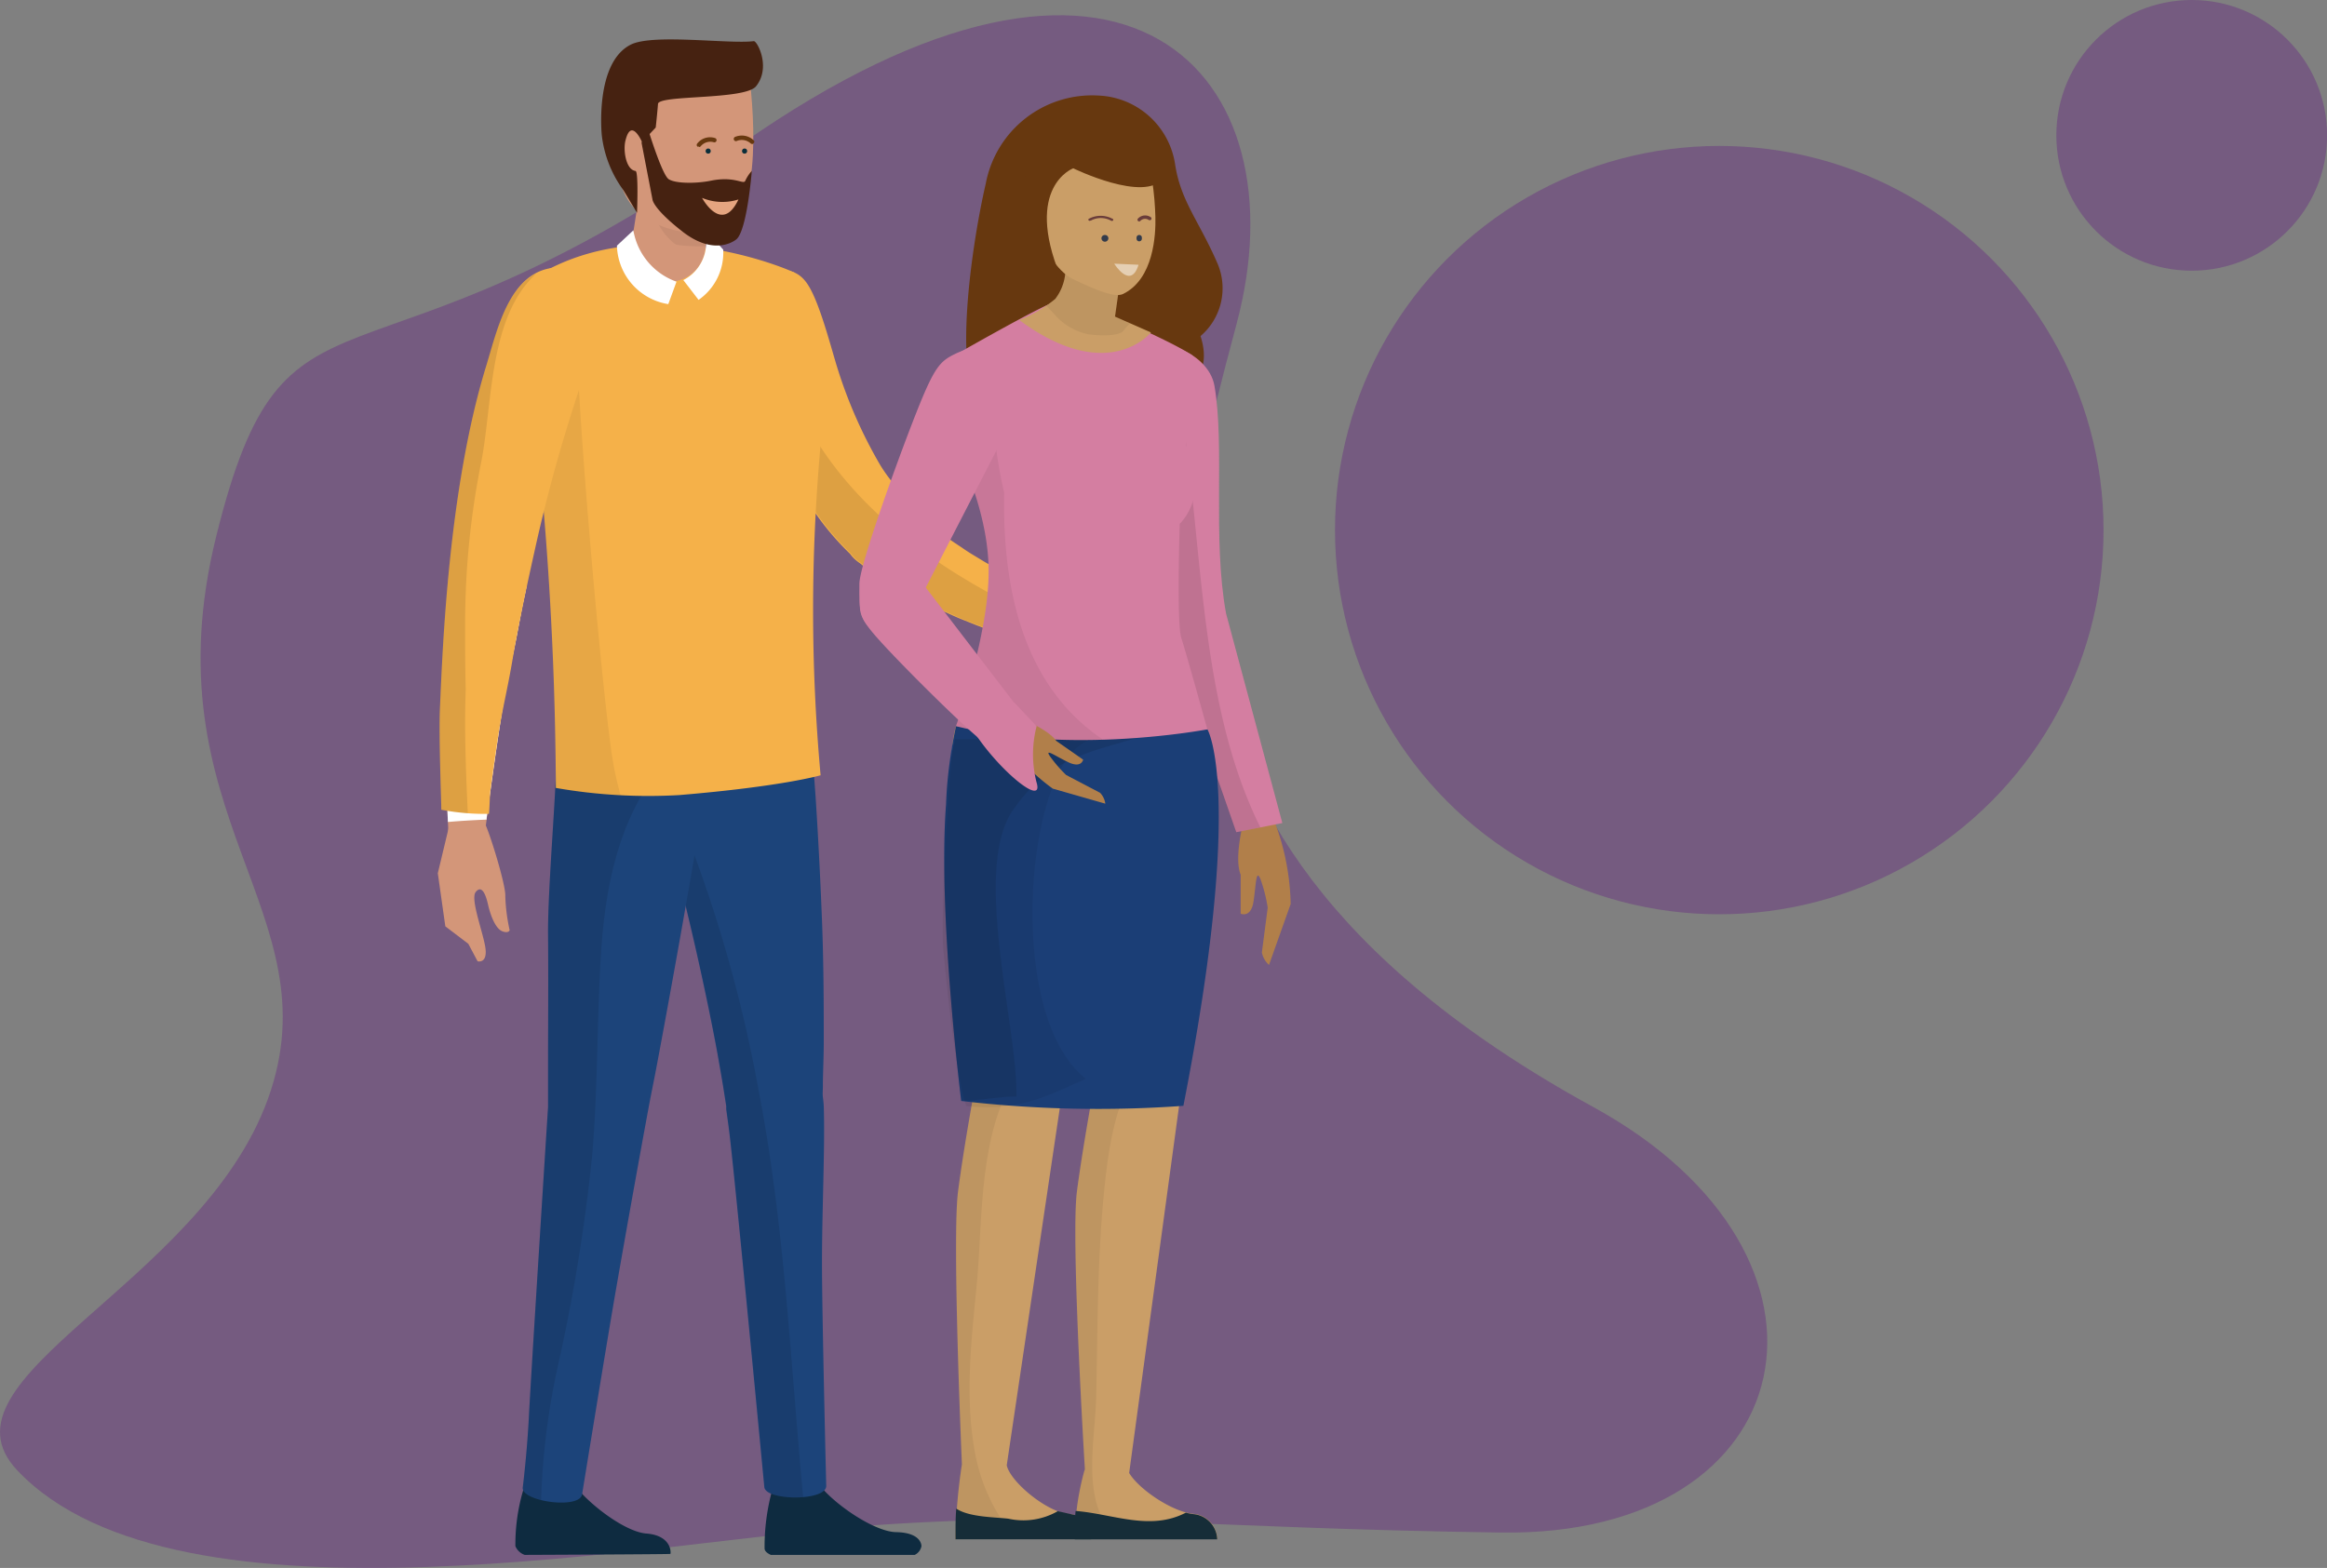 <svg xmlns="http://www.w3.org/2000/svg" xmlns:xlink="http://www.w3.org/1999/xlink" viewBox="0 0 235.14 158.48"><rect x="0" y="0" width="235.14" height="158.48" fill="#808080" stroke="none"/><defs><style>.cls-1{fill:none;}.cls-2{isolation:isolate;}.cls-3{fill:#652580;mix-blend-mode:screen;opacity:0.4;}.cls-4{fill:#0e2b40;}.cls-5{fill:#1c447a;}.cls-10,.cls-12,.cls-6{fill:#010101;}.cls-6{opacity:0.1;}.cls-7{fill:#d39679;}.cls-8{fill:#fff;}.cls-9{fill:#f5b149;}.cls-10,.cls-11{opacity:0.06;}.cls-13{fill:#462211;}.cls-14{fill:#e5a580;}.cls-15{fill:#0b2e3a;}.cls-16{fill:#67380f;}.cls-17{fill:#b17f4a;}.cls-18{fill:#d47ea1;}.cls-19{fill:#ca9e67;}.cls-20{fill:#162d38;}.cls-21{fill:#1b3e76;}.cls-22{fill:#333b4b;}.cls-23{fill:#6a3d3a;}.cls-24{opacity:0.5;}.cls-25{clip-path:url(#clip-path);}</style><clipPath id="clip-path"><rect class="cls-1" x="113.1" y="25.96" width="1.27" height="2.44" transform="translate(67.98 134.8) rotate(-80.4)"/></clipPath></defs><g class="cls-2"><g id="Layer_2" data-name="Layer 2"><g id="Layer_1-2" data-name="Layer 1"><path id="die_2" data-name="die 2" class="cls-3" d="M122.87,67.47c-2.44-12.19-4.65-9.65,2.08-34.72s-11-45.58-50.09-18.15-45.95,11.12-53,39.56,12,38,5.23,56.87S-7.12,139.25,1.75,148.62c16.27,17.18,65.28,7,86.72,5.53s32.55.32,63.23.75,36.87-27.89,9.31-43S125.5,80.67,122.87,67.47Z"/><path class="cls-4" d="M90.55,154.86c-2.64-.05-7.87-4-8.3-5.77l-3.86.34a21.61,21.61,0,0,0-1.13,7.07c0,.22.16.44.63.66H92.43a1.23,1.23,0,0,0,.68-.88S93.19,154.91,90.55,154.86Z"/><path class="cls-5" d="M83.25,112.19c0-.53-.06-1-.1-1.3s0-.65,0-1.14c0-1,.07-2.45.09-4.18,0-3.44,0-8-.18-12.57s-.42-9.1-.65-12.51c-.12-1.71-.23-3.13-.3-4.13S82,74.77,82,74.77a8.5,8.5,0,0,0-.29-1.57,8.33,8.33,0,1,0-16,4.51h0s.14.52.4,1.43.6,2.24,1,3.82c.84,3.19,1.92,7.45,2.91,11.73s1.88,8.56,2.47,11.77c.28,1.6.52,2.94.66,3.87l.23,1.46,0,.14c0,.06,0,.12,0,.18.08.61.18,1.28.27,2,.51,3.77,3.58,36.19,3.58,36.19.13,1.4,6.23,1.45,6.26-.1,0,0-.43-17.38-.43-22.55S83.36,116.1,83.25,112.19Z"/><path class="cls-6" d="M70.17,86.42A4.57,4.57,0,0,1,68.9,87a4.16,4.16,0,0,1-.69.12c.6,2.36,1.24,5,1.84,7.59,1,4.27,1.88,8.56,2.47,11.77.28,1.6.52,2.94.66,3.87l.23,1.46,0,.14c0,.06,0,.12,0,.18.08.61.18,1.28.27,2,.51,3.77,3.58,36.19,3.58,36.19.08.81,2.16,1.17,3.9,1-1.3-13.77-1.87-27.53-4.51-41.16A142,142,0,0,0,70.17,86.42Z"/><path class="cls-7" d="M109.65,61.59l-.06,0-.77-.23c-.49-.15-1.2-.39-2-.69s-1.82-.67-2.85-1.1-2.1-.92-3.16-1.44c-.51-.28-1-.53-1.54-.81s-1-.55-1.45-.84-.92-.54-1.31-.83-.79-.52-1.12-.78l-.9-.69c-.27-.21-.47-.41-.66-.56l-.56-.49L93.1,53a2.32,2.32,0,0,0-.3-.22,3,3,0,1,0-3.31,5l.79.52c.25.16.55.38.9.59l1.2.69c.44.25.93.48,1.44.74s1.05.49,1.61.75,1.15.47,1.74.71,1.21.44,1.82.66c1.21.42,2.44.79,3.59,1.1s2.23.57,3.16.77,1.71.35,2.27.45l.88.14a1.69,1.69,0,0,0,.76-3.29Z"/><path class="cls-7" d="M118.64,64a37.56,37.56,0,0,1-3.92.24,9.64,9.64,0,0,1-3.24-1.8c-.86-.89,1.81-.42,3-.31s1.06-.68.72-.76-2.91-.57-4.41-1.07c-2.34-.78-5.2,1.06-5.2,1.06l-1.16,1.82s4.38,2.34,5.36,2.74a25.76,25.76,0,0,0,4.9.51s4.78-1.56,4.69-1.92S118.64,64,118.64,64Z"/><path class="cls-8" d="M100.77,58.11c-.51-.28-1-.53-1.54-.81s-1-.55-1.45-.84-.92-.54-1.31-.83-.79-.52-1.12-.78l-.9-.69c-.27-.21-.47-.41-.66-.56l-.56-.49L93.1,53a2.32,2.32,0,0,0-.3-.22,3,3,0,1,0-3.31,5l.79.52c.25.16.55.38.9.59l1.2.69c.44.25.93.48,1.44.74s1.05.49,1.61.75,1.15.47,1.74.71,1.21.44,1.82.66c1.21.42,2.44.79,3.59,1.1s2,.5,2.81.69a18.28,18.28,0,0,1,1-3.71c-.74-.28-1.56-.59-2.43-1C102.9,59.12,101.83,58.63,100.77,58.11Z"/><path class="cls-9" d="M99.21,56.62c-.62-.38-1.25-.74-1.81-1.13s-1.14-.74-1.63-1.12-1-.7-1.39-1l-1.12-.92L92.78,52c-1.45-2-2.8-3.25-3.89-5.09a47.37,47.37,0,0,1-4.24-9.61c-.65-2.06-1.8-6.65-3-8.5-2-3.17-5.84-.66-6.83,3-.65,2.38,1,5.63,1.89,7.82,2.34,6,3.93,11.28,9.19,16.36a3.63,3.63,0,0,0,.83.83l.3.22.53.47a3.52,3.52,0,0,0,1,.58l.33.23,1.5.94c.54.34,1.16.65,1.79,1s1.32.67,2,1,1.44.66,2.19,1,1.51.62,2.27.93c1.53.59,3.07,1.12,4.53,1.57l.91.23a26.81,26.81,0,0,1,1.5-5.19c-1.17-.55-3.27-1.38-4.45-2C100.49,57.35,99.83,57,99.21,56.62Z"/><path class="cls-6" d="M77.85,29.63a4.38,4.38,0,0,1,.06-1,4.38,4.38,0,0,0-3,3.14c-.65,2.38,1,5.63,1.89,7.82,2.34,6,3.93,11.28,9.19,16.36a3.63,3.63,0,0,0,.83.83l.3.22.53.47a3.52,3.52,0,0,0,1,.58l.33.23,1.5.94c.54.34,1.16.65,1.79,1s1.32.67,2,1,1.44.66,2.19,1,1.51.62,2.27.93c1.53.59,3.07,1.12,4.53,1.57l.91.23a23.88,23.88,0,0,1,.61-2.6C90.72,55.9,78.6,45.58,77.85,29.63Z"/><path class="cls-4" d="M65.3,155c-2.63-.21-7.63-4.41-7.95-6.24l-3.87.11a19.29,19.29,0,0,0-1.4,7.41,1.6,1.6,0,0,0,.94.88s14.66-.06,14.72-.1S67.93,155.2,65.3,155Z"/><path class="cls-5" d="M63.44,67.4c-4.61.06-7.26,4.94-7.21,8.48s-.89,13.82-.85,18.56,0,9.45,0,13c0,1.87,0,3.41,0,4.45-.5,7.85-1.78,28.12-1.93,31.18-.19,3.82-.63,7.31-.63,7.31-.07,1.4,5.76,2.19,6,.66,0,0,2.61-16.08,3.49-21.08,1.26-7.23,2.57-14.45,3.21-17.89.18-1,.43-2.21.71-3.65.67-3.53,1.53-8.23,2.37-12.93s1.64-9.4,2.26-12.92l1-5.89a7.94,7.94,0,0,0,.1-1.38A8.18,8.18,0,0,0,63.44,67.4Z"/><path class="cls-6" d="M63.44,67.4c-4.61.06-7.26,4.94-7.21,8.48s-.89,13.82-.85,18.56,0,9.45,0,13c0,1.87,0,3.41,0,4.45-.5,7.85-1.78,28.12-1.93,31.18-.19,3.82-.63,7.31-.63,7.31,0,.53.81,1,1.86,1.24A73,73,0,0,1,56.39,138a181.42,181.42,0,0,0,3.43-21c.62-7,.47-14,.94-21,.42-6.16,1.64-12.46,5.33-17.56a4.82,4.82,0,0,1,5.69-1.7v0a7.94,7.94,0,0,0,.1-1.38A8.18,8.18,0,0,0,63.44,67.4Z"/><path class="cls-9" d="M52.34,29.19a353.9,353.9,0,0,1,3.83,50.45,54.28,54.28,0,0,0,12.49.72c10.43-.87,14.26-2,14.26-2a184.33,184.33,0,0,1,0-33.38c.73-7-.29-14.1-2.62-17.41C80.34,27.52,64,20.17,52.34,29.19Z"/><path class="cls-10" d="M58.25,33a15,15,0,0,1-3.94,2.49,6.63,6.63,0,0,1-1,.36,376.8,376.8,0,0,1,2.89,43.81,59,59,0,0,0,6.51.75c-.3-1.11-.57-2.23-.76-3.37C61,71.67,58.33,42.24,58.25,33Z"/><path class="cls-7" d="M50,54.79a3.66,3.66,0,0,0-4,3.3s0,.47-.12,1.28-.17,2-.28,3.38c-.21,2.78-.43,5.15-.6,8.85s.31,12,.3,12.46c1.47.15,2.27-.34,3.75-.3.07-.51.14-1.06.21-1.66.37-2.72.87-6.34,1.43-9.94s1.16-5.87,1.65-8.54c.25-1.33.46-2.44.63-3.21s.24-1.21.24-1.21v-.05c0-.13,0-.25.06-.39A3.66,3.66,0,0,0,50,54.79Z"/><path class="cls-7" d="M51.06,90.56c.06-1.11-1.61-6.52-2.11-7.43s-3.34-.59-3.34-.59l-1.37,5.72L45,93.63l2.32,1.76.94,1.77s.94.26.81-1.18-1.59-5.08-1-5.82,1,.17,1.25,1.29.77,2.41,1.42,2.67.76-.1.76-.1A18,18,0,0,1,51.06,90.56Z"/><path class="cls-8" d="M50,54.79a3.66,3.66,0,0,0-4,3.3s0,.47-.12,1.28-.17,2-.28,3.38c-.21,2.78-.43,5.15-.6,8.85-.13,3,.16,9.08.26,11.48,1.3-.11,2.61-.19,3.91-.24,0-.24.06-.48.09-.74.37-2.72.87-6.34,1.43-9.94s1.16-5.87,1.65-8.54c.25-1.33.46-2.44.63-3.21s.24-1.21.24-1.21v-.05c0-.13,0-.25.06-.39A3.66,3.66,0,0,0,50,54.79Z"/><path class="cls-9" d="M57.72,27.15c-6-1.09-7.39,5.92-8.62,9.94-3.81,12.44-4.38,28.64-4.64,34.4-.14,3,.16,10,.13,10.35a23,23,0,0,0,4.82.42c.08-.89.08-1.9.14-2.35.23-1.69.47-3.38.72-5.06.46-3.08.94-4.82,1.47-7.89.71-4.15,1.6-8.24,2.52-12.35a162.24,162.24,0,0,1,5-17.41C60.37,34,63.4,28.18,57.72,27.15Z"/><path class="cls-6" d="M49.1,37.09c-3.81,12.44-4.38,28.64-4.64,34.4-.14,3,.16,10,.13,10.35a20.27,20.27,0,0,0,2.68.35c-.19-4.16-.36-8.32-.21-12.52C47,67.46,47,65.22,47,63a83.21,83.21,0,0,1,1.64-16.36c1.15-6,.75-14.62,5.56-19C51.1,29.21,50,34,49.1,37.09Z"/><path class="cls-7" d="M63.88,24.23A3.74,3.74,0,0,0,67,28.49a3.64,3.64,0,0,0,.57,0,3.74,3.74,0,0,0,3.69-3.17l1.09-7.21L65,17Z"/><g class="cls-11"><path class="cls-12" d="M68.13,24.6l.21.14a16.93,16.93,0,0,0,3,.14l1-6.73-7.09-1.07C65.67,19.88,65.74,22.66,68.13,24.6Z"/></g><path class="cls-7" d="M62.14,9.55s-.9,7.73,1.55,11,8.44,3.89,10.53,1.65c3.26-3.47,1.34-15.75,1.34-15.75Z"/><path class="cls-13" d="M76.17,4.16c-2.56.31-10.18-.78-12.43.35-3.68,1.85-2.93,9.16-2.93,9.16A11.65,11.65,0,0,0,63,19.23l1.37,2.28s.17-4.18-.15-4.23c-1-.13-1.28-2.19-1-3.14.58-2.28,1.66.22,1.66.22l1.38-1.47s.16-1.46.23-2.39,8.73-.38,9.9-1.77C77.94,6.81,76.51,4.12,76.17,4.16Z"/><path class="cls-8" d="M64,23.28l-1.66,1.55a6.16,6.16,0,0,0,5.19,5.91l.83-2.27A6.68,6.68,0,0,1,64,23.28Z"/><path class="cls-8" d="M71.53,23.5l-.19,1.38a4.24,4.24,0,0,1-2.29,3.43l1.54,2a5.8,5.8,0,0,0,2.49-5.08Z"/><path class="cls-13" d="M71.8,18.27c-1.36.28-3.52.31-4.23-.16s-2.21-5.46-2.21-5.46l-.53,1.79,1.1,5.71s0,.88,3,3.23,5,1.2,5.48.81c1.09-.92,1.56-6.92,1.56-6.92a3.83,3.83,0,0,0-.66,1C75.14,18.71,74.27,17.76,71.8,18.27Z"/><path class="cls-14" d="M70.94,20s2,3.73,3.68.16A5.36,5.36,0,0,1,70.94,20Z"/><path class="cls-15" d="M71,15h.1"/><path class="cls-16" d="M76,14.56a.19.19,0,0,0,.15-.08.2.2,0,0,0,0-.31,1.75,1.75,0,0,0-1.9-.32.23.23,0,0,0-.08.3.22.22,0,0,0,.3.09,1.33,1.33,0,0,1,1.39.26.25.25,0,0,0,.16.06"/><path class="cls-16" d="M70.64,14.86a.2.2,0,0,0,.16-.07,1.26,1.26,0,0,1,1.3-.42.22.22,0,0,0,.29-.12.22.22,0,0,0-.12-.29,1.63,1.63,0,0,0-1.8.53.22.22,0,0,0,0,.32.2.2,0,0,0,.16,0"/><circle class="cls-15" cx="71.56" cy="15.27" r="0.26"/><circle class="cls-15" cx="75.24" cy="15.27" r="0.26"/><path class="cls-16" d="M111.05,9.66a8.17,8.17,0,0,1,7.7,7c.59,3.73,2.4,5.64,4.29,10a6.36,6.36,0,0,1-1.73,7.31c3.27,10-18,8.4-21.62,7.19S98,25.52,99.61,18.56A10.94,10.94,0,0,1,111.05,9.66Z"/><path class="cls-17" d="M125.62,83.19l3.23,0a24.73,24.73,0,0,1,1.57,8.18l-2.19,6.16a2.33,2.33,0,0,1-.72-1.26l.59-4.53a15.5,15.5,0,0,0-.73-2.88c-.46-1.1-.44.51-.7,2.24s-1.3,1.25-1.3,1.25V88.42C124.69,86.75,125.62,83.19,125.62,83.19Z"/><path class="cls-18" d="M122.72,39c1.06,6.14-.22,15.37,1.17,23l5.69,21.19-4.66.92-7.31-21s-2.56-19.37-1.78-26C116.26,33.29,122.12,35.49,122.72,39Z"/><path class="cls-6" d="M118.25,35.1a4.52,4.52,0,0,0,.11,1c3.45,15.22,2,33.45,9,47.53l-2.46.48-7.31-21s-2.56-19.37-1.78-26A2,2,0,0,1,118.25,35.1Z"/><path class="cls-19" d="M96.61,73.39l13.94,1.34.14,8.07c-.66,4.84-3.37,28.73-3.37,28.73h-.16l-5.43,36.57c.34,1.66,4.08,4.77,6.32,4.93,1.72.12,2.1,1.94,2.16,2.54H96.55A56.9,56.9,0,0,1,97.2,148c-.26-6.09-.92-23.53-.39-27.57.54-4.19,1.55-9.75,1.84-11.31.09-4.76.09-15.15-1.45-22.24C95.15,77.45,96.61,73.39,96.61,73.39Z"/><path class="cls-10" d="M96.61,73.39l13.94,1.34.14,8.07c-.43,3.19-1.76,14.66-2.61,22.11a3.72,3.72,0,0,0-2.71.84c-6.75,5.42-5.93,16.42-6.68,24.19-.56,5.76-1.25,11.65-.07,17.38a18.43,18.43,0,0,0,4.08,8.26H96.55A56.9,56.9,0,0,1,97.2,148c-.26-6.09-.92-23.53-.39-27.57.54-4.19,1.55-9.75,1.84-11.31.09-4.76.09-15.15-1.45-22.24C95.15,77.45,96.61,73.39,96.61,73.39Z"/><path class="cls-19" d="M109.63,148.56c-.24-4-1.38-23.7-.81-28.11s1.74-10.73,1.9-11.63c.44-5.36-.83-20.38-.83-20.38l-.52-15.91,11.74-.66s.14,2.86.36,9-2.27,30.5-2.27,30.5l-5.1,37.51c1,1.68,4.46,4,6.6,4.14a2.65,2.65,0,0,1,2.31,2.54H108.6a27,27,0,0,1,1-7Z"/><path class="cls-10" d="M109.63,148.56c-.24-4-1.38-23.7-.81-28.11s1.74-10.73,1.9-11.63c.44-5.36-.83-20.38-.83-20.38l-.52-15.91,11.74-.66s.14,2.86.36,9c.15,4-.87,15.87-1.59,23.55a3.13,3.13,0,0,0-3.12,1.07c-3.85,4.27-4.68,9.67-5.22,15.21-.66,6.85-.62,13.57-.77,20.44-.11,4.79-1.68,10.92,2.22,14.42H108.6a27,27,0,0,1,1-7Z"/><path class="cls-20" d="M101.89,153.5a7,7,0,0,0,5-.76l1.64.37c1.34.29,1.67,1.93,1.73,2.47H96.55c0-.9,0-2.3.08-3.1C97.92,153.36,100.57,153.34,101.89,153.5Z"/><path class="cls-20" d="M119.83,152.89h0a4.94,4.94,0,0,0,.86.16,2.65,2.65,0,0,1,2.31,2.54H108.6c0-.85,0-2.16.09-2.87C112.42,153,116.21,154.78,119.83,152.89Z"/><path class="cls-21" d="M96.61,73.39l25.4.33s3.79,6.33-2.43,38.05a119.41,119.41,0,0,1-22.45-.49s-2.39-19-1.53-30A43.67,43.67,0,0,1,96.61,73.39Z"/><path class="cls-6" d="M96.51,74.72l18.34-.13c-5.36,1.59-8.94,2.24-12.46,7.24-4.21,6,.44,21.85.32,29-.92-.08-4.68.52-5.58.42,0,0-2.39-19-1.53-30A29.45,29.45,0,0,1,96.51,74.72Z"/><path class="cls-10" d="M96.61,73.39l13.94,1.34c-6.69.76-9.43,27.65-.8,34.32-3,1.2-6.33,3.41-12.1,2.74,0,0-1.1-2.5-2.33-15.82C95,93,95.94,76,96.61,73.39Z"/><path class="cls-18" d="M106.79,30.42c1.65-.49,11.92,4.21,13.74,5.53L119.87,45a18.18,18.18,0,0,1,.82,4.95,5.58,5.58,0,0,1-1.48,3s-.33,10.06.16,11.54S122,73.72,122,73.72s-13.85,2.64-25.4-.33c0,0,3.3-9.07,3.3-15.67s-3.63-13.19-3.63-13.19-1.65-5.61-.17-8.42C96.11,36.11,105.14,30.92,106.79,30.42Z"/><path class="cls-19" d="M107.65,26.79,113,29.68,112.67,32l3.63,1.6S112,39,103,32.35a13.1,13.1,0,0,0,3.63-2.14A5,5,0,0,0,107.65,26.79Z"/><path class="cls-10" d="M101.47,49.77c-.15,7.87,1.14,16.38,6.7,22.22a19.17,19.17,0,0,0,3.3,2.77,54.58,54.58,0,0,1-14.86-1.37s3.3-9.07,3.3-15.67-3.63-13.19-3.63-13.19A22.65,22.65,0,0,1,95.74,42c1.64.73,3.23,1.56,4.82,2.41A39.22,39.22,0,0,0,101.47,49.77Z"/><path class="cls-10" d="M107.65,26.79,113,29.68,112.67,32l1.56.68a4.13,4.13,0,0,0-.7.74c-.49.67-3,.47-3.65.35a6.21,6.21,0,0,1-3.38-2.06l-.79-.83a6.19,6.19,0,0,0,.87-.7A5,5,0,0,0,107.65,26.79Z"/><path class="cls-18" d="M92.58,41.74c1.87-4.73,2.42-5.24,4-6,5.38-2.55,5.9,6.31,5.9,6.31L92.42,61.58c-2.76,2-2-1-2.81,2.33a5.14,5.14,0,0,1-.77-.06c-2.2-.55-2-3-2-4.84S90.71,46.47,92.58,41.74Z"/><path class="cls-19" d="M103.9,19.31c.46,0,1.46,1.68,1.46,1.68s2-5.15,2.67-5.57,5.61-2.84,7-1.09,1.67,5.74,1.72,7.59-.18,6.28-3.26,7.79c-.79.39-2.54-.29-5.07-1.5-1.74-.83-3-3.51-3-3.51l-.51-1s-1.21.31-2-1.59S103.44,19.32,103.9,19.31Z"/><path class="cls-16" d="M115.67,13.66s2.6,3.41,1.89,4.35c-1.91,2.52-9.11-1-9.11-1s-5,1.85-1.31,10.89c.07.17-.47.57-1.54-.74C103.78,25,101,20.39,101,20.39l7.23-7.15Z"/><path class="cls-18" d="M89.73,65.66c-2.67-2.84-2.85-3.4-2.85-4.73,0-4.57,6.32-2,6.32-2l10.25,13.37c.48,2.57-1.38,1.07.71,2.72a3.79,3.79,0,0,1-.3.51c-1.1,1.35-2.73.46-4-.21S92.4,68.51,89.73,65.66Z"/><path class="cls-22" d="M115.38,24.07a.27.27,0,1,1-.53,0,.27.27,0,1,1,.53,0"/><path class="cls-22" d="M112,24.08a.35.35,0,0,1-.7,0,.34.34,0,0,1,.35-.33.34.34,0,0,1,.35.33"/><path class="cls-23" d="M110.13,22.34a.23.23,0,0,1-.1-.05.1.1,0,0,1,0-.18,2.53,2.53,0,0,1,2.38,0c.08,0,.11.12.06.18a.19.19,0,0,1-.23,0,2.1,2.1,0,0,0-2,0,.18.18,0,0,1-.13,0"/><path class="cls-23" d="M116.24,22.24a.14.14,0,0,1-.15,0,.65.65,0,0,0-.87.1.17.17,0,0,1-.23-.25,1,1,0,0,1,1.32-.12.19.19,0,0,1,0,.25.12.12,0,0,1-.09,0"/><g class="cls-24"><g class="cls-25"><path class="cls-8" d="M112.59,26.65l2.46.11c-.81,2.58-2.46-.11-2.46-.11"/></g></g><path class="cls-17" d="M103,72.55l-1.55,2.16a21.38,21.38,0,0,0,4.93,5l5.31,1.52a1.94,1.94,0,0,0-.53-1.1l-3.43-1.8a13.78,13.78,0,0,1-1.64-1.9c-.56-.84.56,0,1.88.62s1.48-.27,1.48-.27l-2.71-1.89C105.87,73.66,103,72.55,103,72.55Z"/><path class="cls-18" d="M102.48,71l2.27,2.4a11.33,11.33,0,0,0,0,5.71c.84,2.84-5.12-2.38-7.12-6.55Z"/><circle class="cls-3" cx="173.73" cy="53.58" r="38.83"/><circle class="cls-3" cx="221.47" cy="13.68" r="13.68"/></g></g></g></svg>